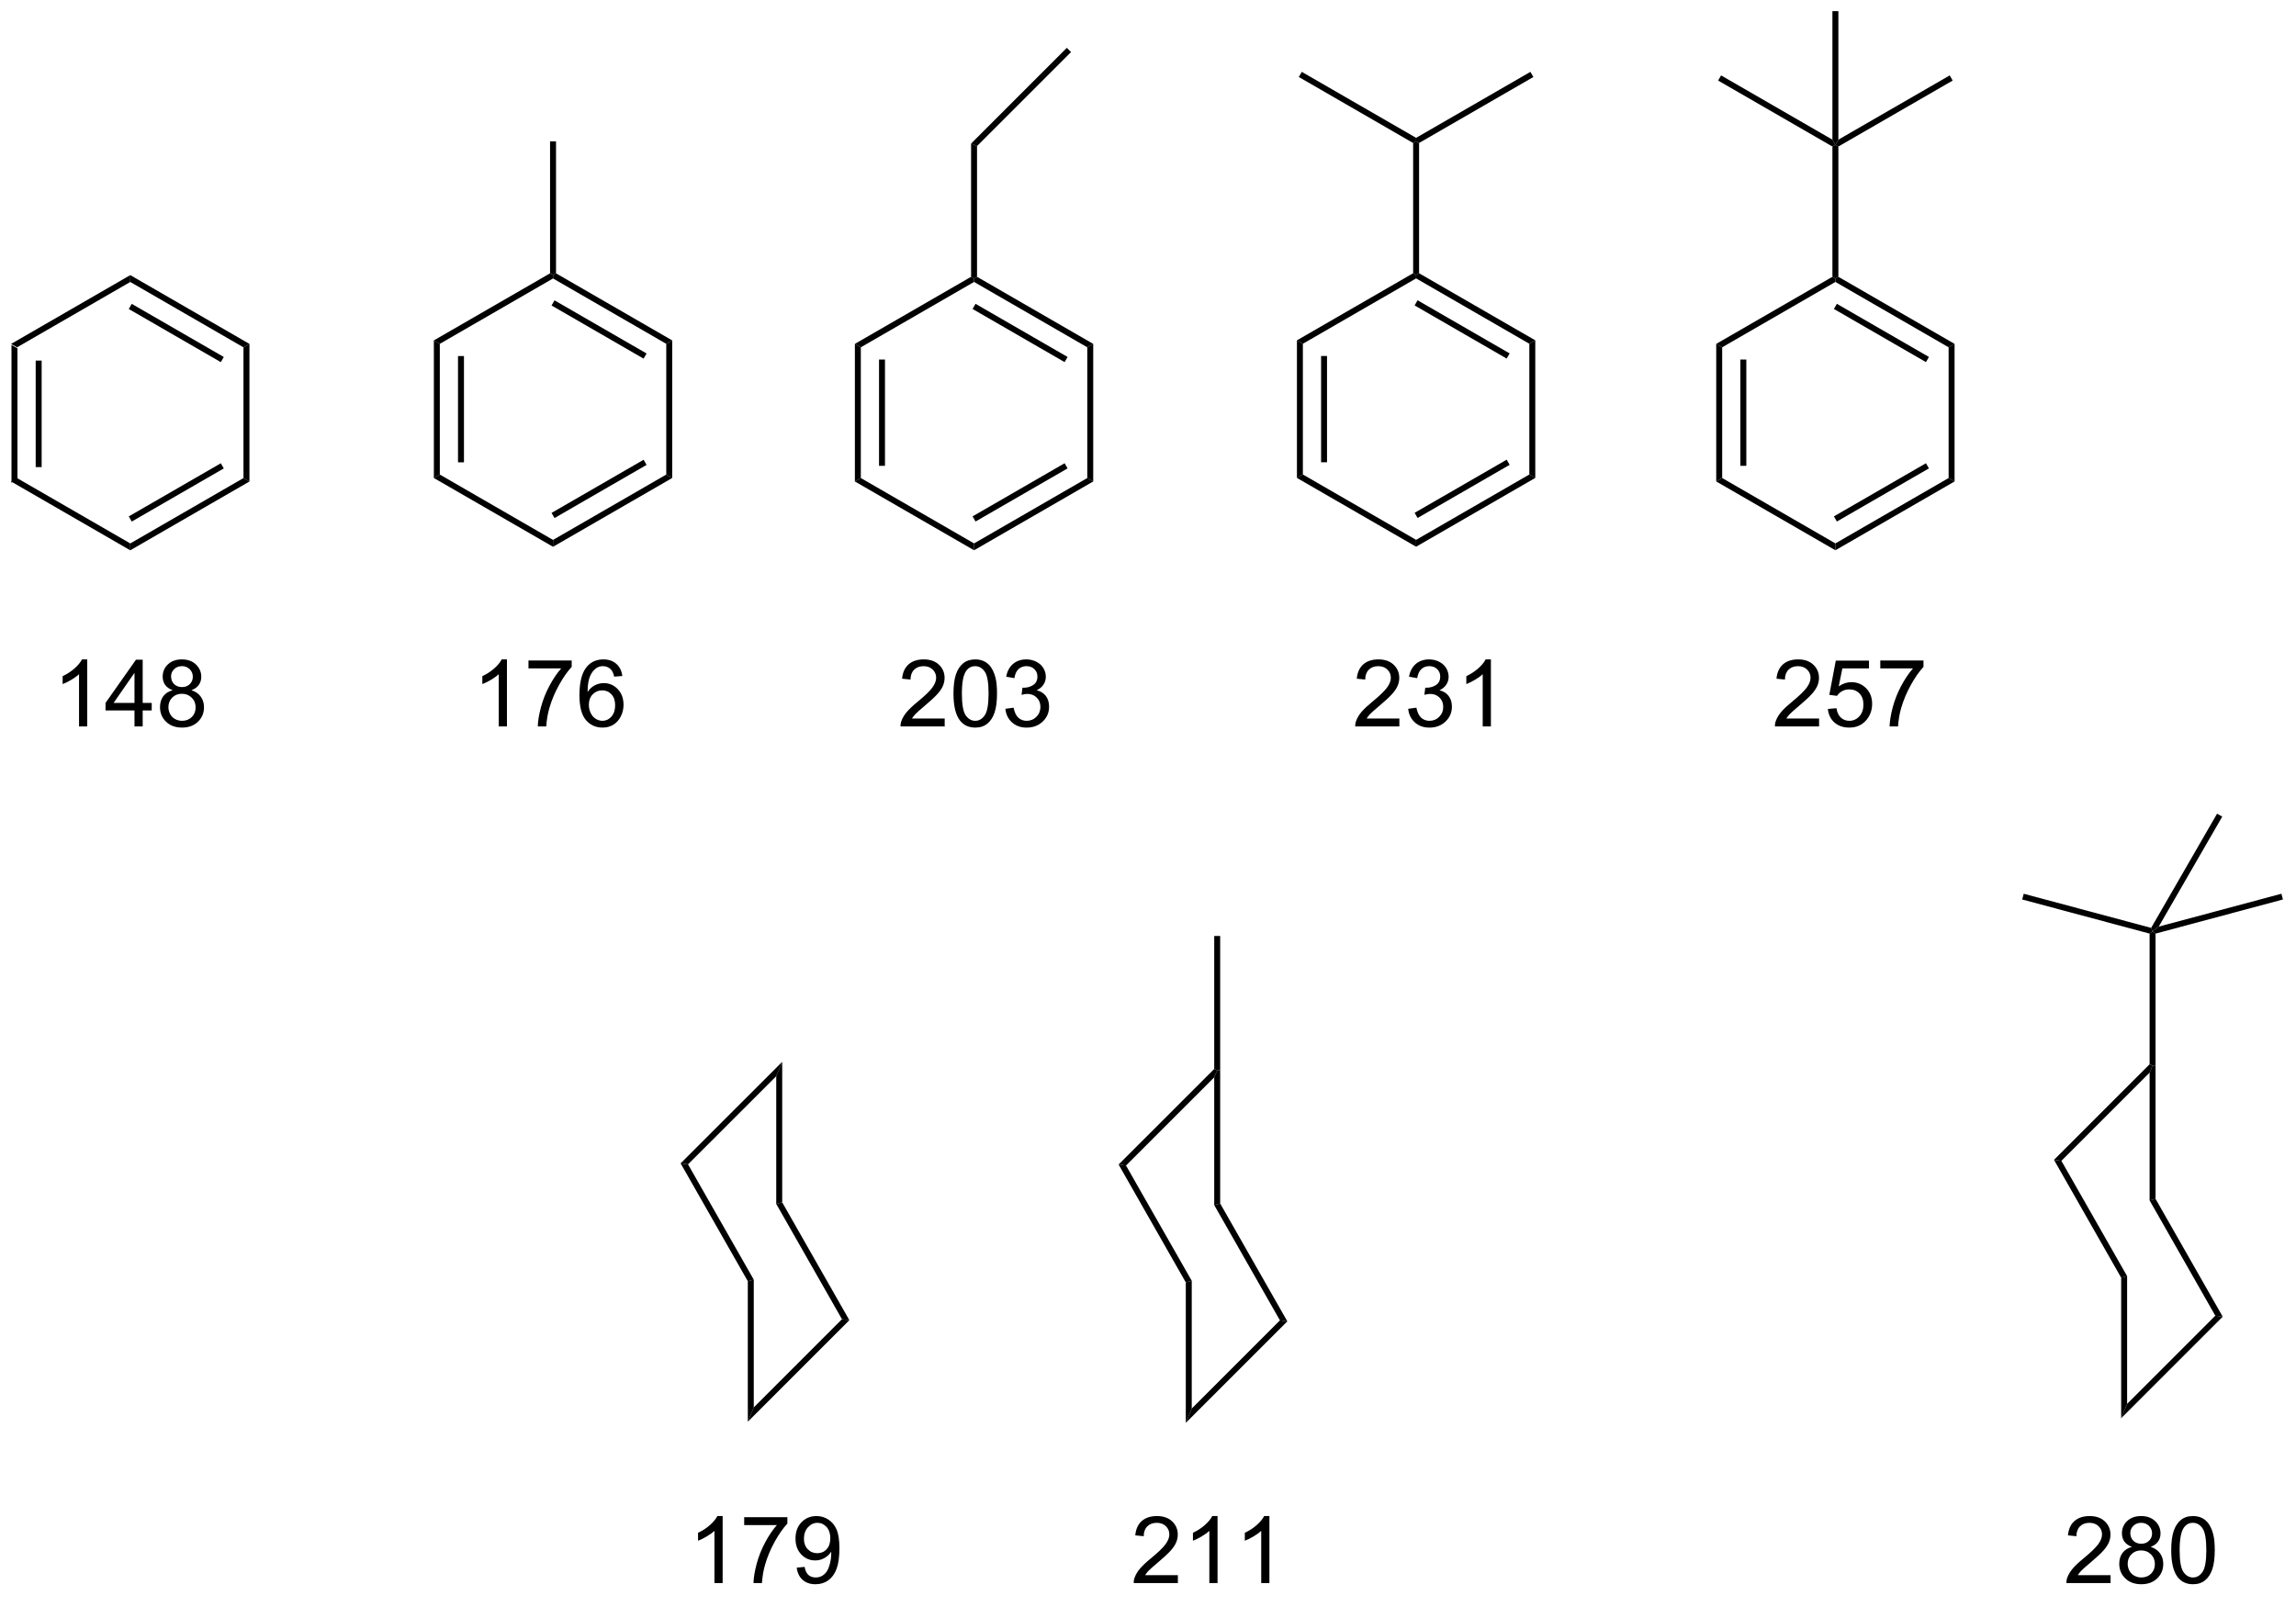 <?xml version="1.0" encoding="UTF-8"?>
<!DOCTYPE svg PUBLIC '-//W3C//DTD SVG 1.0//EN'
          'http://www.w3.org/TR/2001/REC-SVG-20010904/DTD/svg10.dtd'>
<svg stroke-dasharray="none" shape-rendering="auto" xmlns="http://www.w3.org/2000/svg" font-family="'Dialog'" text-rendering="auto" width="90" fill-opacity="1" color-interpolation="auto" color-rendering="auto" preserveAspectRatio="xMidYMid meet" font-size="12px" viewBox="0 0 90 63" fill="black" xmlns:xlink="http://www.w3.org/1999/xlink" stroke="black" image-rendering="auto" stroke-miterlimit="10" stroke-linecap="square" stroke-linejoin="miter" font-style="normal" stroke-width="1" height="63" stroke-dashoffset="0" font-weight="normal" stroke-opacity="1"
><!--Generated by the Batik Graphics2D SVG Generator--><defs id="genericDefs"
  /><g
  ><defs id="defs1"
    ><clipPath clipPathUnits="userSpaceOnUse" id="clipPath1"
      ><path d="M0.633 0.633 L203.071 0.633 L203.071 141.44 L0.633 141.44 L0.633 0.633 Z"
      /></clipPath
      ><clipPath clipPathUnits="userSpaceOnUse" id="clipPath2"
      ><path d="M31.229 27.166 L31.229 164.059 L228.038 164.059 L228.038 27.166 Z"
      /></clipPath
    ></defs
    ><g transform="scale(0.445,0.445) translate(-0.633,-0.633) matrix(1.029,0,0,1.029,-31.489,-27.31)"
    ><path d="M32.201 56.686 L32.711 56.98 L32.711 68.194 L32.201 68.489 ZM34.272 58.029 L34.272 67.146 L34.782 67.146 L34.782 58.029 Z" stroke="none" clip-path="url(#clipPath2)"
    /></g
    ><g transform="matrix(0.457,0,0,0.457,-14.281,-12.423)"
    ><path d="M32.201 68.489 L32.711 68.194 L42.423 73.801 L42.423 74.391 Z" stroke="none" clip-path="url(#clipPath2)"
    /></g
    ><g transform="matrix(0.457,0,0,0.457,-14.281,-12.423)"
    ><path d="M42.423 74.391 L42.423 73.801 L52.134 68.194 L52.645 68.489 ZM42.55 71.925 L50.445 67.367 L50.19 66.925 L42.295 71.483 Z" stroke="none" clip-path="url(#clipPath2)"
    /></g
    ><g transform="matrix(0.457,0,0,0.457,-14.281,-12.423)"
    ><path d="M52.645 68.489 L52.134 68.194 L52.134 56.98 L52.645 56.686 Z" stroke="none" clip-path="url(#clipPath2)"
    /></g
    ><g transform="matrix(0.457,0,0,0.457,-14.281,-12.423)"
    ><path d="M52.645 56.686 L52.134 56.98 L42.423 51.373 L42.423 50.784 ZM50.445 57.808 L42.55 53.25 L42.295 53.692 L50.19 58.25 Z" stroke="none" clip-path="url(#clipPath2)"
    /></g
    ><g transform="matrix(0.457,0,0,0.457,-14.281,-12.423)"
    ><path d="M42.423 50.784 L42.423 51.373 L32.711 56.98 L32.201 56.686 Z" stroke="none" clip-path="url(#clipPath2)"
    /></g
    ><g transform="matrix(0.457,0,0,0.457,-14.281,-12.423)"
    ><path d="M68.463 56.385 L68.974 56.679 L68.974 67.893 L68.463 68.188 ZM70.535 57.728 L70.535 66.844 L71.045 66.844 L71.045 57.728 Z" stroke="none" clip-path="url(#clipPath2)"
    /></g
    ><g transform="matrix(0.457,0,0,0.457,-14.281,-12.423)"
    ><path d="M68.463 68.188 L68.974 67.893 L78.685 73.5 L78.685 74.089 Z" stroke="none" clip-path="url(#clipPath2)"
    /></g
    ><g transform="matrix(0.457,0,0,0.457,-14.281,-12.423)"
    ><path d="M78.685 74.089 L78.685 73.5 L88.397 67.893 L88.907 68.188 ZM78.813 71.624 L86.708 67.065 L86.453 66.624 L78.558 71.182 Z" stroke="none" clip-path="url(#clipPath2)"
    /></g
    ><g transform="matrix(0.457,0,0,0.457,-14.281,-12.423)"
    ><path d="M88.907 68.188 L88.397 67.893 L88.397 56.679 L88.907 56.385 Z" stroke="none" clip-path="url(#clipPath2)"
    /></g
    ><g transform="matrix(0.457,0,0,0.457,-14.281,-12.423)"
    ><path d="M88.907 56.385 L88.397 56.679 L78.685 51.072 L78.685 50.778 L78.941 50.63 ZM86.708 57.507 L78.813 52.949 L78.558 53.39 L86.453 57.949 Z" stroke="none" clip-path="url(#clipPath2)"
    /></g
    ><g transform="matrix(0.457,0,0,0.457,-14.281,-12.423)"
    ><path d="M78.43 50.63 L78.685 50.778 L78.685 51.072 L68.974 56.679 L68.463 56.385 Z" stroke="none" clip-path="url(#clipPath2)"
    /></g
    ><g transform="matrix(0.457,0,0,0.457,-14.281,-12.423)"
    ><path d="M104.576 56.683 L105.086 56.977 L105.086 68.191 L104.576 68.486 ZM106.647 58.026 L106.647 67.143 L107.157 67.143 L107.157 58.026 Z" stroke="none" clip-path="url(#clipPath2)"
    /></g
    ><g transform="matrix(0.457,0,0,0.457,-14.281,-12.423)"
    ><path d="M104.576 68.486 L105.086 68.191 L114.798 73.799 L114.798 74.388 Z" stroke="none" clip-path="url(#clipPath2)"
    /></g
    ><g transform="matrix(0.457,0,0,0.457,-14.281,-12.423)"
    ><path d="M114.798 74.388 L114.798 73.799 L124.509 68.191 L125.019 68.486 ZM114.925 71.922 L122.82 67.364 L122.565 66.922 L114.67 71.48 Z" stroke="none" clip-path="url(#clipPath2)"
    /></g
    ><g transform="matrix(0.457,0,0,0.457,-14.281,-12.423)"
    ><path d="M125.019 68.486 L124.509 68.191 L124.509 56.977 L125.019 56.683 Z" stroke="none" clip-path="url(#clipPath2)"
    /></g
    ><g transform="matrix(0.457,0,0,0.457,-14.281,-12.423)"
    ><path d="M125.019 56.683 L124.509 56.977 L114.798 51.37 L114.798 51.076 L115.053 50.928 ZM122.82 57.805 L114.925 53.247 L114.67 53.689 L122.565 58.247 Z" stroke="none" clip-path="url(#clipPath2)"
    /></g
    ><g transform="matrix(0.457,0,0,0.457,-14.281,-12.423)"
    ><path d="M114.543 50.928 L114.798 51.076 L114.798 51.37 L105.086 56.977 L104.576 56.683 Z" stroke="none" clip-path="url(#clipPath2)"
    /></g
    ><g transform="matrix(0.457,0,0,0.457,-14.281,-12.423)"
    ><path d="M142.492 56.379 L143.002 56.673 L143.002 67.887 L142.492 68.182 ZM144.564 57.722 L144.564 66.839 L145.074 66.839 L145.074 57.722 Z" stroke="none" clip-path="url(#clipPath2)"
    /></g
    ><g transform="matrix(0.457,0,0,0.457,-14.281,-12.423)"
    ><path d="M142.492 68.182 L143.002 67.887 L152.714 73.494 L152.714 74.084 Z" stroke="none" clip-path="url(#clipPath2)"
    /></g
    ><g transform="matrix(0.457,0,0,0.457,-14.281,-12.423)"
    ><path d="M152.714 74.084 L152.714 73.494 L162.426 67.887 L162.936 68.182 ZM152.842 71.618 L160.737 67.059 L160.482 66.618 L152.586 71.176 Z" stroke="none" clip-path="url(#clipPath2)"
    /></g
    ><g transform="matrix(0.457,0,0,0.457,-14.281,-12.423)"
    ><path d="M162.936 68.182 L162.426 67.887 L162.426 56.673 L162.936 56.379 Z" stroke="none" clip-path="url(#clipPath2)"
    /></g
    ><g transform="matrix(0.457,0,0,0.457,-14.281,-12.423)"
    ><path d="M162.936 56.379 L162.426 56.673 L152.714 51.066 L152.714 50.772 L152.969 50.624 ZM160.737 57.501 L152.841 52.943 L152.586 53.385 L160.482 57.943 Z" stroke="none" clip-path="url(#clipPath2)"
    /></g
    ><g transform="matrix(0.457,0,0,0.457,-14.281,-12.423)"
    ><path d="M152.459 50.624 L152.714 50.772 L152.714 51.066 L143.002 56.673 L142.492 56.379 Z" stroke="none" clip-path="url(#clipPath2)"
    /></g
    ><g transform="matrix(0.457,0,0,0.457,-14.281,-12.423)"
    ><path d="M178.457 56.683 L178.967 56.977 L178.967 68.191 L178.457 68.486 ZM180.528 58.026 L180.528 67.143 L181.038 67.143 L181.038 58.026 Z" stroke="none" clip-path="url(#clipPath2)"
    /></g
    ><g transform="matrix(0.457,0,0,0.457,-14.281,-12.423)"
    ><path d="M178.457 68.486 L178.967 68.191 L188.679 73.799 L188.679 74.388 Z" stroke="none" clip-path="url(#clipPath2)"
    /></g
    ><g transform="matrix(0.457,0,0,0.457,-14.281,-12.423)"
    ><path d="M188.679 74.388 L188.679 73.799 L198.39 68.191 L198.9 68.486 ZM188.806 71.922 L196.701 67.364 L196.446 66.922 L188.551 71.48 Z" stroke="none" clip-path="url(#clipPath2)"
    /></g
    ><g transform="matrix(0.457,0,0,0.457,-14.281,-12.423)"
    ><path d="M198.9 68.486 L198.39 68.191 L198.39 56.977 L198.9 56.683 Z" stroke="none" clip-path="url(#clipPath2)"
    /></g
    ><g transform="matrix(0.457,0,0,0.457,-14.281,-12.423)"
    ><path d="M198.9 56.683 L198.39 56.977 L188.679 51.37 L188.679 51.076 L188.934 50.928 ZM196.701 57.805 L188.806 53.247 L188.551 53.689 L196.446 58.247 Z" stroke="none" clip-path="url(#clipPath2)"
    /></g
    ><g transform="matrix(0.457,0,0,0.457,-14.281,-12.423)"
    ><path d="M188.423 50.928 L188.679 51.076 L188.679 51.37 L178.967 56.977 L178.457 56.683 Z" stroke="none" clip-path="url(#clipPath2)"
    /></g
    ><g transform="matrix(0.457,0,0,0.457,-14.281,-12.423)"
    ><path d="M78.941 50.63 L78.685 50.778 L78.43 50.63 L78.43 39.309 L78.941 39.309 Z" stroke="none" clip-path="url(#clipPath2)"
    /></g
    ><g transform="matrix(0.457,0,0,0.457,-14.281,-12.423)"
    ><path d="M115.053 50.928 L114.798 51.076 L114.543 50.928 L114.543 39.501 L115.053 39.713 Z" stroke="none" clip-path="url(#clipPath2)"
    /></g
    ><g transform="matrix(0.457,0,0,0.457,-14.281,-12.423)"
    ><path d="M115.053 39.713 L114.543 39.501 L122.755 31.289 L123.116 31.65 Z" stroke="none" clip-path="url(#clipPath2)"
    /></g
    ><g transform="matrix(0.457,0,0,0.457,-14.281,-12.423)"
    ><path d="M152.969 50.624 L152.714 50.772 L152.459 50.624 L152.459 39.45 L152.714 39.303 L152.969 39.45 Z" stroke="none" clip-path="url(#clipPath2)"
    /></g
    ><g transform="matrix(0.457,0,0,0.457,-14.281,-12.423)"
    ><path d="M152.714 39.008 L152.714 39.303 L152.459 39.45 L142.654 33.789 L142.909 33.348 Z" stroke="none" clip-path="url(#clipPath2)"
    /></g
    ><g transform="matrix(0.457,0,0,0.457,-14.281,-12.423)"
    ><path d="M152.969 39.45 L152.714 39.303 L152.714 39.008 L162.519 33.348 L162.774 33.789 Z" stroke="none" clip-path="url(#clipPath2)"
    /></g
    ><g transform="matrix(0.457,0,0,0.457,-14.281,-12.423)"
    ><path d="M188.934 50.928 L188.679 51.076 L188.423 50.928 L188.423 39.754 L188.679 39.607 L188.934 39.754 Z" stroke="none" clip-path="url(#clipPath2)"
    /></g
    ><g transform="matrix(0.457,0,0,0.457,-14.281,-12.423)"
    ><path d="M188.423 39.165 L188.679 39.607 L188.423 39.754 L178.619 34.094 L178.874 33.652 Z" stroke="none" clip-path="url(#clipPath2)"
    /></g
    ><g transform="matrix(0.457,0,0,0.457,-14.281,-12.423)"
    ><path d="M188.934 39.754 L188.679 39.607 L188.934 39.165 L198.483 33.652 L198.738 34.094 Z" stroke="none" clip-path="url(#clipPath2)"
    /></g
    ><g transform="matrix(0.457,0,0,0.457,-14.281,-12.423)"
    ><path d="M188.934 39.165 L188.679 39.607 L188.423 39.165 L188.423 28.138 L188.934 28.138 Z" stroke="none" clip-path="url(#clipPath2)"
    /></g
    ><g transform="matrix(0.457,0,0,0.457,-14.281,-12.423)"
    ><path d="M95.392 149.147 L95.903 147.916 L103.467 140.351 L104.103 140.436 Z" stroke="none" clip-path="url(#clipPath2)"
    /></g
    ><g transform="matrix(0.457,0,0,0.457,-14.281,-12.423)"
    ><path d="M104.103 140.436 L103.467 140.351 L97.831 130.462 L98.342 130.327 Z" stroke="none" clip-path="url(#clipPath2)"
    /></g
    ><g transform="matrix(0.457,0,0,0.457,-14.281,-12.423)"
    ><path d="M98.342 130.327 L97.831 130.462 L97.831 119.503 L98.342 118.272 Z" stroke="none" clip-path="url(#clipPath2)"
    /></g
    ><g transform="matrix(0.457,0,0,0.457,-14.281,-12.423)"
    ><path d="M98.342 118.272 L97.831 119.503 L90.265 127.067 L89.629 126.982 Z" stroke="none" clip-path="url(#clipPath2)"
    /></g
    ><g transform="matrix(0.457,0,0,0.457,-14.281,-12.423)"
    ><path d="M89.629 126.982 L90.265 127.067 L95.903 136.957 L95.392 137.092 Z" stroke="none" clip-path="url(#clipPath2)"
    /></g
    ><g transform="matrix(0.457,0,0,0.457,-14.281,-12.423)"
    ><path d="M95.392 137.092 L95.903 136.957 L95.903 147.916 L95.392 149.147 Z" stroke="none" clip-path="url(#clipPath2)"
    /></g
    ><g transform="matrix(0.457,0,0,0.457,-14.281,-12.423)"
    ><path d="M132.959 149.247 L133.47 148.015 L141.034 140.45 L141.67 140.536 Z" stroke="none" clip-path="url(#clipPath2)"
    /></g
    ><g transform="matrix(0.457,0,0,0.457,-14.281,-12.423)"
    ><path d="M141.67 140.536 L141.034 140.45 L135.398 130.562 L135.909 130.427 Z" stroke="none" clip-path="url(#clipPath2)"
    /></g
    ><g transform="matrix(0.457,0,0,0.457,-14.281,-12.423)"
    ><path d="M135.909 130.427 L135.398 130.562 L135.398 119.603 L135.653 118.987 L135.909 118.987 Z" stroke="none" clip-path="url(#clipPath2)"
    /></g
    ><g transform="matrix(0.457,0,0,0.457,-14.281,-12.423)"
    ><path d="M135.398 118.881 L135.653 118.987 L135.398 119.603 L127.832 127.167 L127.196 127.081 Z" stroke="none" clip-path="url(#clipPath2)"
    /></g
    ><g transform="matrix(0.457,0,0,0.457,-14.281,-12.423)"
    ><path d="M127.196 127.081 L127.832 127.167 L133.47 137.057 L132.959 137.192 Z" stroke="none" clip-path="url(#clipPath2)"
    /></g
    ><g transform="matrix(0.457,0,0,0.457,-14.281,-12.423)"
    ><path d="M132.959 137.192 L133.47 137.057 L133.47 148.015 L132.959 149.247 Z" stroke="none" clip-path="url(#clipPath2)"
    /></g
    ><g transform="matrix(0.457,0,0,0.457,-14.281,-12.423)"
    ><path d="M213.19 148.846 L213.7 147.614 L221.265 140.05 L221.901 140.135 Z" stroke="none" clip-path="url(#clipPath2)"
    /></g
    ><g transform="matrix(0.457,0,0,0.457,-14.281,-12.423)"
    ><path d="M221.901 140.135 L221.265 140.05 L215.629 130.161 L216.139 130.026 Z" stroke="none" clip-path="url(#clipPath2)"
    /></g
    ><g transform="matrix(0.457,0,0,0.457,-14.281,-12.423)"
    ><path d="M216.139 130.026 L215.629 130.161 L215.629 119.202 L215.884 118.586 L216.139 118.586 Z" stroke="none" clip-path="url(#clipPath2)"
    /></g
    ><g transform="matrix(0.457,0,0,0.457,-14.281,-12.423)"
    ><path d="M215.629 118.481 L215.884 118.586 L215.629 119.202 L208.063 126.766 L207.427 126.681 Z" stroke="none" clip-path="url(#clipPath2)"
    /></g
    ><g transform="matrix(0.457,0,0,0.457,-14.281,-12.423)"
    ><path d="M207.427 126.681 L208.063 126.766 L213.7 136.656 L213.19 136.791 Z" stroke="none" clip-path="url(#clipPath2)"
    /></g
    ><g transform="matrix(0.457,0,0,0.457,-14.281,-12.423)"
    ><path d="M213.19 136.791 L213.7 136.656 L213.7 147.614 L213.19 148.846 Z" stroke="none" clip-path="url(#clipPath2)"
    /></g
    ><g transform="matrix(0.457,0,0,0.457,-14.281,-12.423)"
    ><path d="M135.909 118.987 L135.653 118.987 L135.398 118.881 L135.398 107.478 L135.909 107.478 Z" stroke="none" clip-path="url(#clipPath2)"
    /></g
    ><g transform="matrix(0.457,0,0,0.457,-14.281,-12.423)"
    ><path d="M216.139 118.586 L215.884 118.586 L215.629 118.481 L215.629 107.273 L215.884 107.078 L216.139 107.273 Z" stroke="none" clip-path="url(#clipPath2)"
    /></g
    ><g transform="matrix(0.457,0,0,0.457,-14.281,-12.423)"
    ><path d="M215.761 106.781 L215.884 107.078 L215.629 107.273 L204.701 104.345 L204.833 103.853 Z" stroke="none" clip-path="url(#clipPath2)"
    /></g
    ><g transform="matrix(0.457,0,0,0.457,-14.281,-12.423)"
    ><path d="M216.413 106.672 L215.884 107.078 L215.761 106.781 L221.417 96.983 L221.859 97.238 Z" stroke="none" clip-path="url(#clipPath2)"
    /></g
    ><g transform="matrix(0.457,0,0,0.457,-14.281,-12.423)"
    ><path d="M216.139 107.273 L215.884 107.078 L216.413 106.672 L226.934 103.853 L227.066 104.345 Z" stroke="none" clip-path="url(#clipPath2)"
    /></g
    ><g transform="matrix(0.457,0,0,0.457,-14.281,-12.423)"
    ><path d="M38.732 89.5 L38.029 89.5 L38.029 85.018 Q37.773 85.26 37.362 85.503 Q36.95 85.745 36.622 85.867 L36.622 85.188 Q37.211 84.909 37.651 84.516 Q38.094 84.12 38.279 83.75 L38.732 83.75 L38.732 89.5 ZM42.785 89.5 L42.785 88.128 L40.301 88.128 L40.301 87.484 L42.915 83.773 L43.488 83.773 L43.488 87.484 L44.262 87.484 L44.262 88.128 L43.488 88.128 L43.488 89.5 L42.785 89.5 ZM42.785 87.484 L42.785 84.901 L40.993 87.484 L42.785 87.484 ZM46.062 86.393 Q45.625 86.234 45.414 85.938 Q45.203 85.641 45.203 85.227 Q45.203 84.602 45.651 84.177 Q46.102 83.75 46.849 83.75 Q47.599 83.75 48.055 84.185 Q48.513 84.62 48.513 85.245 Q48.513 85.643 48.302 85.94 Q48.094 86.234 47.669 86.393 Q48.195 86.565 48.471 86.948 Q48.747 87.331 48.747 87.862 Q48.747 88.596 48.227 89.099 Q47.708 89.599 46.859 89.599 Q46.013 89.599 45.492 89.096 Q44.974 88.594 44.974 87.844 Q44.974 87.284 45.255 86.909 Q45.539 86.531 46.062 86.393 ZM45.922 85.203 Q45.922 85.609 46.182 85.867 Q46.445 86.125 46.865 86.125 Q47.271 86.125 47.529 85.87 Q47.789 85.612 47.789 85.242 Q47.789 84.854 47.521 84.591 Q47.255 84.328 46.857 84.328 Q46.453 84.328 46.188 84.586 Q45.922 84.844 45.922 85.203 ZM45.695 87.846 Q45.695 88.148 45.839 88.43 Q45.982 88.711 46.263 88.865 Q46.544 89.018 46.867 89.018 Q47.372 89.018 47.7 88.695 Q48.029 88.37 48.029 87.87 Q48.029 87.362 47.69 87.031 Q47.352 86.698 46.844 86.698 Q46.349 86.698 46.021 87.026 Q45.695 87.354 45.695 87.846 Z" stroke="none" clip-path="url(#clipPath2)"
    /></g
    ><g transform="matrix(0.457,0,0,0.457,-14.281,-12.423)"
    ><path d="M74.732 89.5 L74.029 89.5 L74.029 85.018 Q73.773 85.26 73.362 85.503 Q72.951 85.745 72.622 85.867 L72.622 85.188 Q73.211 84.909 73.651 84.516 Q74.094 84.12 74.279 83.75 L74.732 83.75 L74.732 89.5 ZM76.579 84.523 L76.579 83.846 L80.285 83.846 L80.285 84.393 Q79.738 84.977 79.202 85.943 Q78.665 86.906 78.371 87.924 Q78.16 88.643 78.103 89.5 L77.379 89.5 Q77.392 88.823 77.644 87.867 Q77.9 86.909 78.374 86.021 Q78.848 85.133 79.384 84.523 L76.579 84.523 ZM84.63 85.174 L83.93 85.229 Q83.836 84.815 83.664 84.628 Q83.38 84.328 82.961 84.328 Q82.625 84.328 82.372 84.516 Q82.039 84.758 81.846 85.224 Q81.656 85.688 81.648 86.547 Q81.904 86.159 82.271 85.971 Q82.638 85.784 83.039 85.784 Q83.742 85.784 84.237 86.302 Q84.732 86.82 84.732 87.641 Q84.732 88.18 84.497 88.643 Q84.266 89.104 83.859 89.352 Q83.453 89.599 82.938 89.599 Q82.06 89.599 81.505 88.953 Q80.951 88.305 80.951 86.82 Q80.951 85.159 81.562 84.406 Q82.099 83.75 83.005 83.75 Q83.68 83.75 84.112 84.13 Q84.544 84.508 84.63 85.174 ZM81.758 87.643 Q81.758 88.008 81.912 88.341 Q82.068 88.672 82.344 88.846 Q82.622 89.018 82.927 89.018 Q83.372 89.018 83.693 88.659 Q84.013 88.299 84.013 87.682 Q84.013 87.088 83.695 86.747 Q83.38 86.406 82.898 86.406 Q82.422 86.406 82.088 86.747 Q81.758 87.088 81.758 87.643 Z" stroke="none" clip-path="url(#clipPath2)"
    /></g
    ><g transform="matrix(0.457,0,0,0.457,-14.281,-12.423)"
    ><path d="M112.279 88.823 L112.279 89.5 L108.492 89.5 Q108.484 89.245 108.576 89.01 Q108.719 88.625 109.037 88.25 Q109.357 87.875 109.958 87.383 Q110.891 86.617 111.219 86.169 Q111.547 85.721 111.547 85.323 Q111.547 84.906 111.247 84.62 Q110.951 84.331 110.469 84.331 Q109.961 84.331 109.656 84.635 Q109.352 84.94 109.349 85.479 L108.625 85.406 Q108.701 84.596 109.185 84.174 Q109.669 83.75 110.484 83.75 Q111.31 83.75 111.789 84.208 Q112.271 84.664 112.271 85.338 Q112.271 85.682 112.13 86.016 Q111.99 86.346 111.662 86.713 Q111.336 87.081 110.578 87.721 Q109.945 88.253 109.766 88.443 Q109.586 88.633 109.469 88.823 L112.279 88.823 ZM113.033 86.674 Q113.033 85.659 113.241 85.042 Q113.449 84.422 113.861 84.086 Q114.275 83.75 114.9 83.75 Q115.361 83.75 115.707 83.935 Q116.056 84.12 116.283 84.471 Q116.509 84.82 116.637 85.323 Q116.767 85.823 116.767 86.674 Q116.767 87.682 116.559 88.302 Q116.353 88.922 115.939 89.26 Q115.527 89.599 114.9 89.599 Q114.072 89.599 113.598 89.003 Q113.033 88.289 113.033 86.674 ZM113.754 86.674 Q113.754 88.086 114.085 88.552 Q114.415 89.018 114.9 89.018 Q115.384 89.018 115.712 88.549 Q116.043 88.081 116.043 86.674 Q116.043 85.26 115.712 84.797 Q115.384 84.331 114.892 84.331 Q114.408 84.331 114.118 84.742 Q113.754 85.266 113.754 86.674 ZM117.484 87.987 L118.188 87.893 Q118.31 88.492 118.599 88.755 Q118.891 89.018 119.31 89.018 Q119.805 89.018 120.146 88.674 Q120.49 88.331 120.49 87.823 Q120.49 87.338 120.172 87.026 Q119.857 86.711 119.367 86.711 Q119.169 86.711 118.872 86.789 L118.951 86.172 Q119.021 86.18 119.062 86.18 Q119.513 86.18 119.872 85.945 Q120.232 85.711 120.232 85.221 Q120.232 84.836 119.969 84.583 Q119.708 84.328 119.294 84.328 Q118.883 84.328 118.609 84.586 Q118.336 84.844 118.258 85.359 L117.555 85.234 Q117.685 84.526 118.141 84.138 Q118.599 83.75 119.279 83.75 Q119.747 83.75 120.141 83.951 Q120.537 84.151 120.745 84.5 Q120.953 84.846 120.953 85.237 Q120.953 85.609 120.753 85.914 Q120.555 86.219 120.164 86.398 Q120.672 86.516 120.953 86.885 Q121.234 87.253 121.234 87.807 Q121.234 88.557 120.688 89.081 Q120.141 89.602 119.305 89.602 Q118.552 89.602 118.052 89.154 Q117.555 88.703 117.484 87.987 Z" stroke="none" clip-path="url(#clipPath2)"
    /></g
    ><g transform="matrix(0.457,0,0,0.457,-14.281,-12.423)"
    ><path d="M151.279 88.823 L151.279 89.5 L147.492 89.5 Q147.484 89.245 147.576 89.01 Q147.719 88.625 148.036 88.25 Q148.357 87.875 148.958 87.383 Q149.891 86.617 150.219 86.169 Q150.547 85.721 150.547 85.323 Q150.547 84.906 150.247 84.62 Q149.951 84.331 149.469 84.331 Q148.961 84.331 148.656 84.635 Q148.352 84.94 148.349 85.479 L147.625 85.406 Q147.701 84.596 148.185 84.174 Q148.669 83.75 149.484 83.75 Q150.31 83.75 150.789 84.208 Q151.271 84.664 151.271 85.338 Q151.271 85.682 151.13 86.016 Q150.99 86.346 150.661 86.713 Q150.336 87.081 149.578 87.721 Q148.945 88.253 148.766 88.443 Q148.586 88.633 148.469 88.823 L151.279 88.823 ZM152.035 87.987 L152.738 87.893 Q152.861 88.492 153.15 88.755 Q153.441 89.018 153.861 89.018 Q154.356 89.018 154.697 88.674 Q155.04 88.331 155.04 87.823 Q155.04 87.338 154.723 87.026 Q154.407 86.711 153.918 86.711 Q153.72 86.711 153.423 86.789 L153.501 86.172 Q153.572 86.18 153.613 86.18 Q154.064 86.18 154.423 85.945 Q154.782 85.711 154.782 85.221 Q154.782 84.836 154.519 84.583 Q154.259 84.328 153.845 84.328 Q153.434 84.328 153.16 84.586 Q152.887 84.844 152.809 85.359 L152.106 85.234 Q152.236 84.526 152.691 84.138 Q153.15 83.75 153.829 83.75 Q154.298 83.75 154.691 83.951 Q155.087 84.151 155.296 84.5 Q155.504 84.846 155.504 85.237 Q155.504 85.609 155.303 85.914 Q155.106 86.219 154.715 86.398 Q155.223 86.516 155.504 86.885 Q155.785 87.253 155.785 87.807 Q155.785 88.557 155.238 89.081 Q154.691 89.602 153.856 89.602 Q153.103 89.602 152.603 89.154 Q152.106 88.703 152.035 87.987 ZM159.13 89.5 L158.427 89.5 L158.427 85.018 Q158.172 85.26 157.76 85.503 Q157.349 85.745 157.021 85.867 L157.021 85.188 Q157.609 84.909 158.049 84.516 Q158.492 84.12 158.677 83.75 L159.13 83.75 L159.13 89.5 Z" stroke="none" clip-path="url(#clipPath2)"
    /></g
    ><g transform="matrix(0.457,0,0,0.457,-14.281,-12.423)"
    ><path d="M187.279 88.823 L187.279 89.5 L183.492 89.5 Q183.484 89.245 183.576 89.01 Q183.719 88.625 184.036 88.25 Q184.357 87.875 184.958 87.383 Q185.891 86.617 186.219 86.169 Q186.547 85.721 186.547 85.323 Q186.547 84.906 186.247 84.62 Q185.951 84.331 185.469 84.331 Q184.961 84.331 184.656 84.635 Q184.352 84.94 184.349 85.479 L183.625 85.406 Q183.701 84.596 184.185 84.174 Q184.669 83.75 185.484 83.75 Q186.31 83.75 186.789 84.208 Q187.271 84.664 187.271 85.338 Q187.271 85.682 187.13 86.016 Q186.99 86.346 186.661 86.713 Q186.336 87.081 185.578 87.721 Q184.945 88.253 184.766 88.443 Q184.586 88.633 184.469 88.823 L187.279 88.823 ZM188.032 88 L188.769 87.938 Q188.853 88.477 189.15 88.747 Q189.449 89.018 189.871 89.018 Q190.379 89.018 190.731 88.635 Q191.082 88.253 191.082 87.62 Q191.082 87.018 190.744 86.672 Q190.407 86.323 189.861 86.323 Q189.519 86.323 189.246 86.479 Q188.973 86.633 188.816 86.878 L188.157 86.792 L188.712 83.852 L191.559 83.852 L191.559 84.523 L189.275 84.523 L188.965 86.062 Q189.481 85.703 190.048 85.703 Q190.798 85.703 191.314 86.224 Q191.829 86.742 191.829 87.557 Q191.829 88.336 191.376 88.901 Q190.824 89.599 189.871 89.599 Q189.09 89.599 188.595 89.162 Q188.103 88.721 188.032 88 ZM192.529 84.523 L192.529 83.846 L196.234 83.846 L196.234 84.393 Q195.688 84.977 195.151 85.943 Q194.615 86.906 194.32 87.924 Q194.109 88.643 194.052 89.5 L193.328 89.5 Q193.341 88.823 193.594 87.867 Q193.849 86.909 194.323 86.021 Q194.797 85.133 195.333 84.523 L192.529 84.523 Z" stroke="none" clip-path="url(#clipPath2)"
    /></g
    ><g transform="matrix(0.457,0,0,0.457,-14.281,-12.423)"
    ><path d="M93.233 162.988 L92.53 162.988 L92.53 158.506 Q92.275 158.748 91.864 158.99 Q91.452 159.232 91.124 159.355 L91.124 158.675 Q91.712 158.396 92.153 158.003 Q92.595 157.607 92.78 157.238 L93.233 157.238 L93.233 162.988 ZM95.081 158.011 L95.081 157.334 L98.787 157.334 L98.787 157.881 Q98.24 158.464 97.703 159.43 Q97.167 160.394 96.873 161.412 Q96.662 162.131 96.604 162.988 L95.88 162.988 Q95.893 162.31 96.146 161.355 Q96.401 160.396 96.875 159.508 Q97.349 158.62 97.886 158.011 L95.081 158.011 ZM99.587 161.662 L100.264 161.6 Q100.35 162.076 100.593 162.292 Q100.835 162.506 101.212 162.506 Q101.538 162.506 101.78 162.357 Q102.025 162.209 102.181 161.962 Q102.337 161.714 102.442 161.292 Q102.548 160.87 102.548 160.433 Q102.548 160.386 102.546 160.292 Q102.335 160.628 101.968 160.837 Q101.603 161.045 101.179 161.045 Q100.468 161.045 99.975 160.529 Q99.483 160.013 99.483 159.17 Q99.483 158.3 99.996 157.769 Q100.509 157.238 101.283 157.238 Q101.843 157.238 102.304 157.54 Q102.767 157.839 103.007 158.396 Q103.249 158.951 103.249 160.006 Q103.249 161.105 103.009 161.756 Q102.772 162.404 102.301 162.745 Q101.83 163.087 101.197 163.087 Q100.525 163.087 100.098 162.714 Q99.673 162.339 99.587 161.662 ZM102.468 159.136 Q102.468 158.529 102.145 158.175 Q101.822 157.818 101.369 157.818 Q100.9 157.818 100.551 158.201 Q100.205 158.584 100.205 159.193 Q100.205 159.74 100.535 160.084 Q100.866 160.425 101.35 160.425 Q101.837 160.425 102.153 160.084 Q102.468 159.74 102.468 159.136 Z" stroke="none" clip-path="url(#clipPath2)"
    /></g
    ><g transform="matrix(0.457,0,0,0.457,-14.281,-12.423)"
    ><path d="M132.28 162.31 L132.28 162.988 L128.494 162.988 Q128.486 162.732 128.577 162.498 Q128.72 162.113 129.038 161.738 Q129.358 161.363 129.96 160.87 Q130.892 160.105 131.22 159.657 Q131.548 159.209 131.548 158.81 Q131.548 158.394 131.249 158.107 Q130.952 157.818 130.47 157.818 Q129.962 157.818 129.658 158.123 Q129.353 158.428 129.35 158.967 L128.626 158.894 Q128.702 158.084 129.186 157.662 Q129.671 157.238 130.486 157.238 Q131.311 157.238 131.791 157.696 Q132.272 158.152 132.272 158.826 Q132.272 159.17 132.132 159.503 Q131.991 159.834 131.663 160.201 Q131.337 160.568 130.58 161.209 Q129.947 161.74 129.767 161.93 Q129.587 162.12 129.47 162.31 L132.28 162.31 ZM135.683 162.988 L134.979 162.988 L134.979 158.506 Q134.724 158.748 134.313 158.99 Q133.901 159.232 133.573 159.355 L133.573 158.675 Q134.162 158.396 134.602 158.003 Q135.044 157.607 135.229 157.238 L135.683 157.238 L135.683 162.988 ZM140.132 162.988 L139.429 162.988 L139.429 158.506 Q139.173 158.748 138.762 158.99 Q138.35 159.232 138.022 159.355 L138.022 158.675 Q138.611 158.396 139.051 158.003 Q139.494 157.607 139.679 157.238 L140.132 157.238 L140.132 162.988 Z" stroke="none" clip-path="url(#clipPath2)"
    /></g
    ><g transform="matrix(0.457,0,0,0.457,-14.281,-12.423)"
    ><path d="M212.28 162.31 L212.28 162.988 L208.494 162.988 Q208.486 162.732 208.577 162.498 Q208.72 162.113 209.038 161.738 Q209.358 161.363 209.96 160.87 Q210.892 160.105 211.22 159.657 Q211.548 159.209 211.548 158.81 Q211.548 158.394 211.249 158.107 Q210.952 157.818 210.47 157.818 Q209.962 157.818 209.658 158.123 Q209.353 158.428 209.35 158.967 L208.626 158.894 Q208.702 158.084 209.186 157.662 Q209.671 157.238 210.486 157.238 Q211.311 157.238 211.791 157.696 Q212.272 158.152 212.272 158.826 Q212.272 159.17 212.132 159.503 Q211.991 159.834 211.663 160.201 Q211.337 160.568 210.58 161.209 Q209.947 161.74 209.767 161.93 Q209.587 162.12 209.47 162.31 L212.28 162.31 ZM214.115 159.881 Q213.677 159.722 213.466 159.425 Q213.255 159.128 213.255 158.714 Q213.255 158.089 213.703 157.665 Q214.154 157.238 214.901 157.238 Q215.651 157.238 216.107 157.672 Q216.565 158.107 216.565 158.732 Q216.565 159.131 216.354 159.428 Q216.146 159.722 215.721 159.881 Q216.248 160.053 216.524 160.435 Q216.8 160.818 216.8 161.35 Q216.8 162.084 216.279 162.587 Q215.761 163.087 214.912 163.087 Q214.065 163.087 213.544 162.584 Q213.026 162.081 213.026 161.331 Q213.026 160.771 213.308 160.396 Q213.591 160.019 214.115 159.881 ZM213.974 158.691 Q213.974 159.097 214.235 159.355 Q214.498 159.613 214.917 159.613 Q215.323 159.613 215.581 159.357 Q215.841 159.1 215.841 158.73 Q215.841 158.342 215.573 158.079 Q215.308 157.816 214.909 157.816 Q214.505 157.816 214.24 158.073 Q213.974 158.331 213.974 158.691 ZM213.748 161.334 Q213.748 161.636 213.891 161.917 Q214.034 162.198 214.315 162.352 Q214.596 162.506 214.919 162.506 Q215.425 162.506 215.753 162.183 Q216.081 161.857 216.081 161.357 Q216.081 160.85 215.742 160.519 Q215.404 160.185 214.896 160.185 Q214.401 160.185 214.073 160.513 Q213.748 160.842 213.748 161.334 ZM217.483 160.162 Q217.483 159.146 217.692 158.529 Q217.9 157.909 218.311 157.573 Q218.725 157.238 219.35 157.238 Q219.811 157.238 220.158 157.422 Q220.507 157.607 220.733 157.959 Q220.96 158.308 221.087 158.81 Q221.218 159.31 221.218 160.162 Q221.218 161.17 221.009 161.79 Q220.804 162.409 220.389 162.748 Q219.978 163.087 219.35 163.087 Q218.522 163.087 218.048 162.49 Q217.483 161.777 217.483 160.162 ZM218.205 160.162 Q218.205 161.573 218.535 162.04 Q218.866 162.506 219.35 162.506 Q219.835 162.506 220.163 162.037 Q220.494 161.568 220.494 160.162 Q220.494 158.748 220.163 158.284 Q219.835 157.818 219.343 157.818 Q218.858 157.818 218.569 158.23 Q218.205 158.753 218.205 160.162 Z" stroke="none" clip-path="url(#clipPath2)"
    /></g
  ></g
></svg
>
